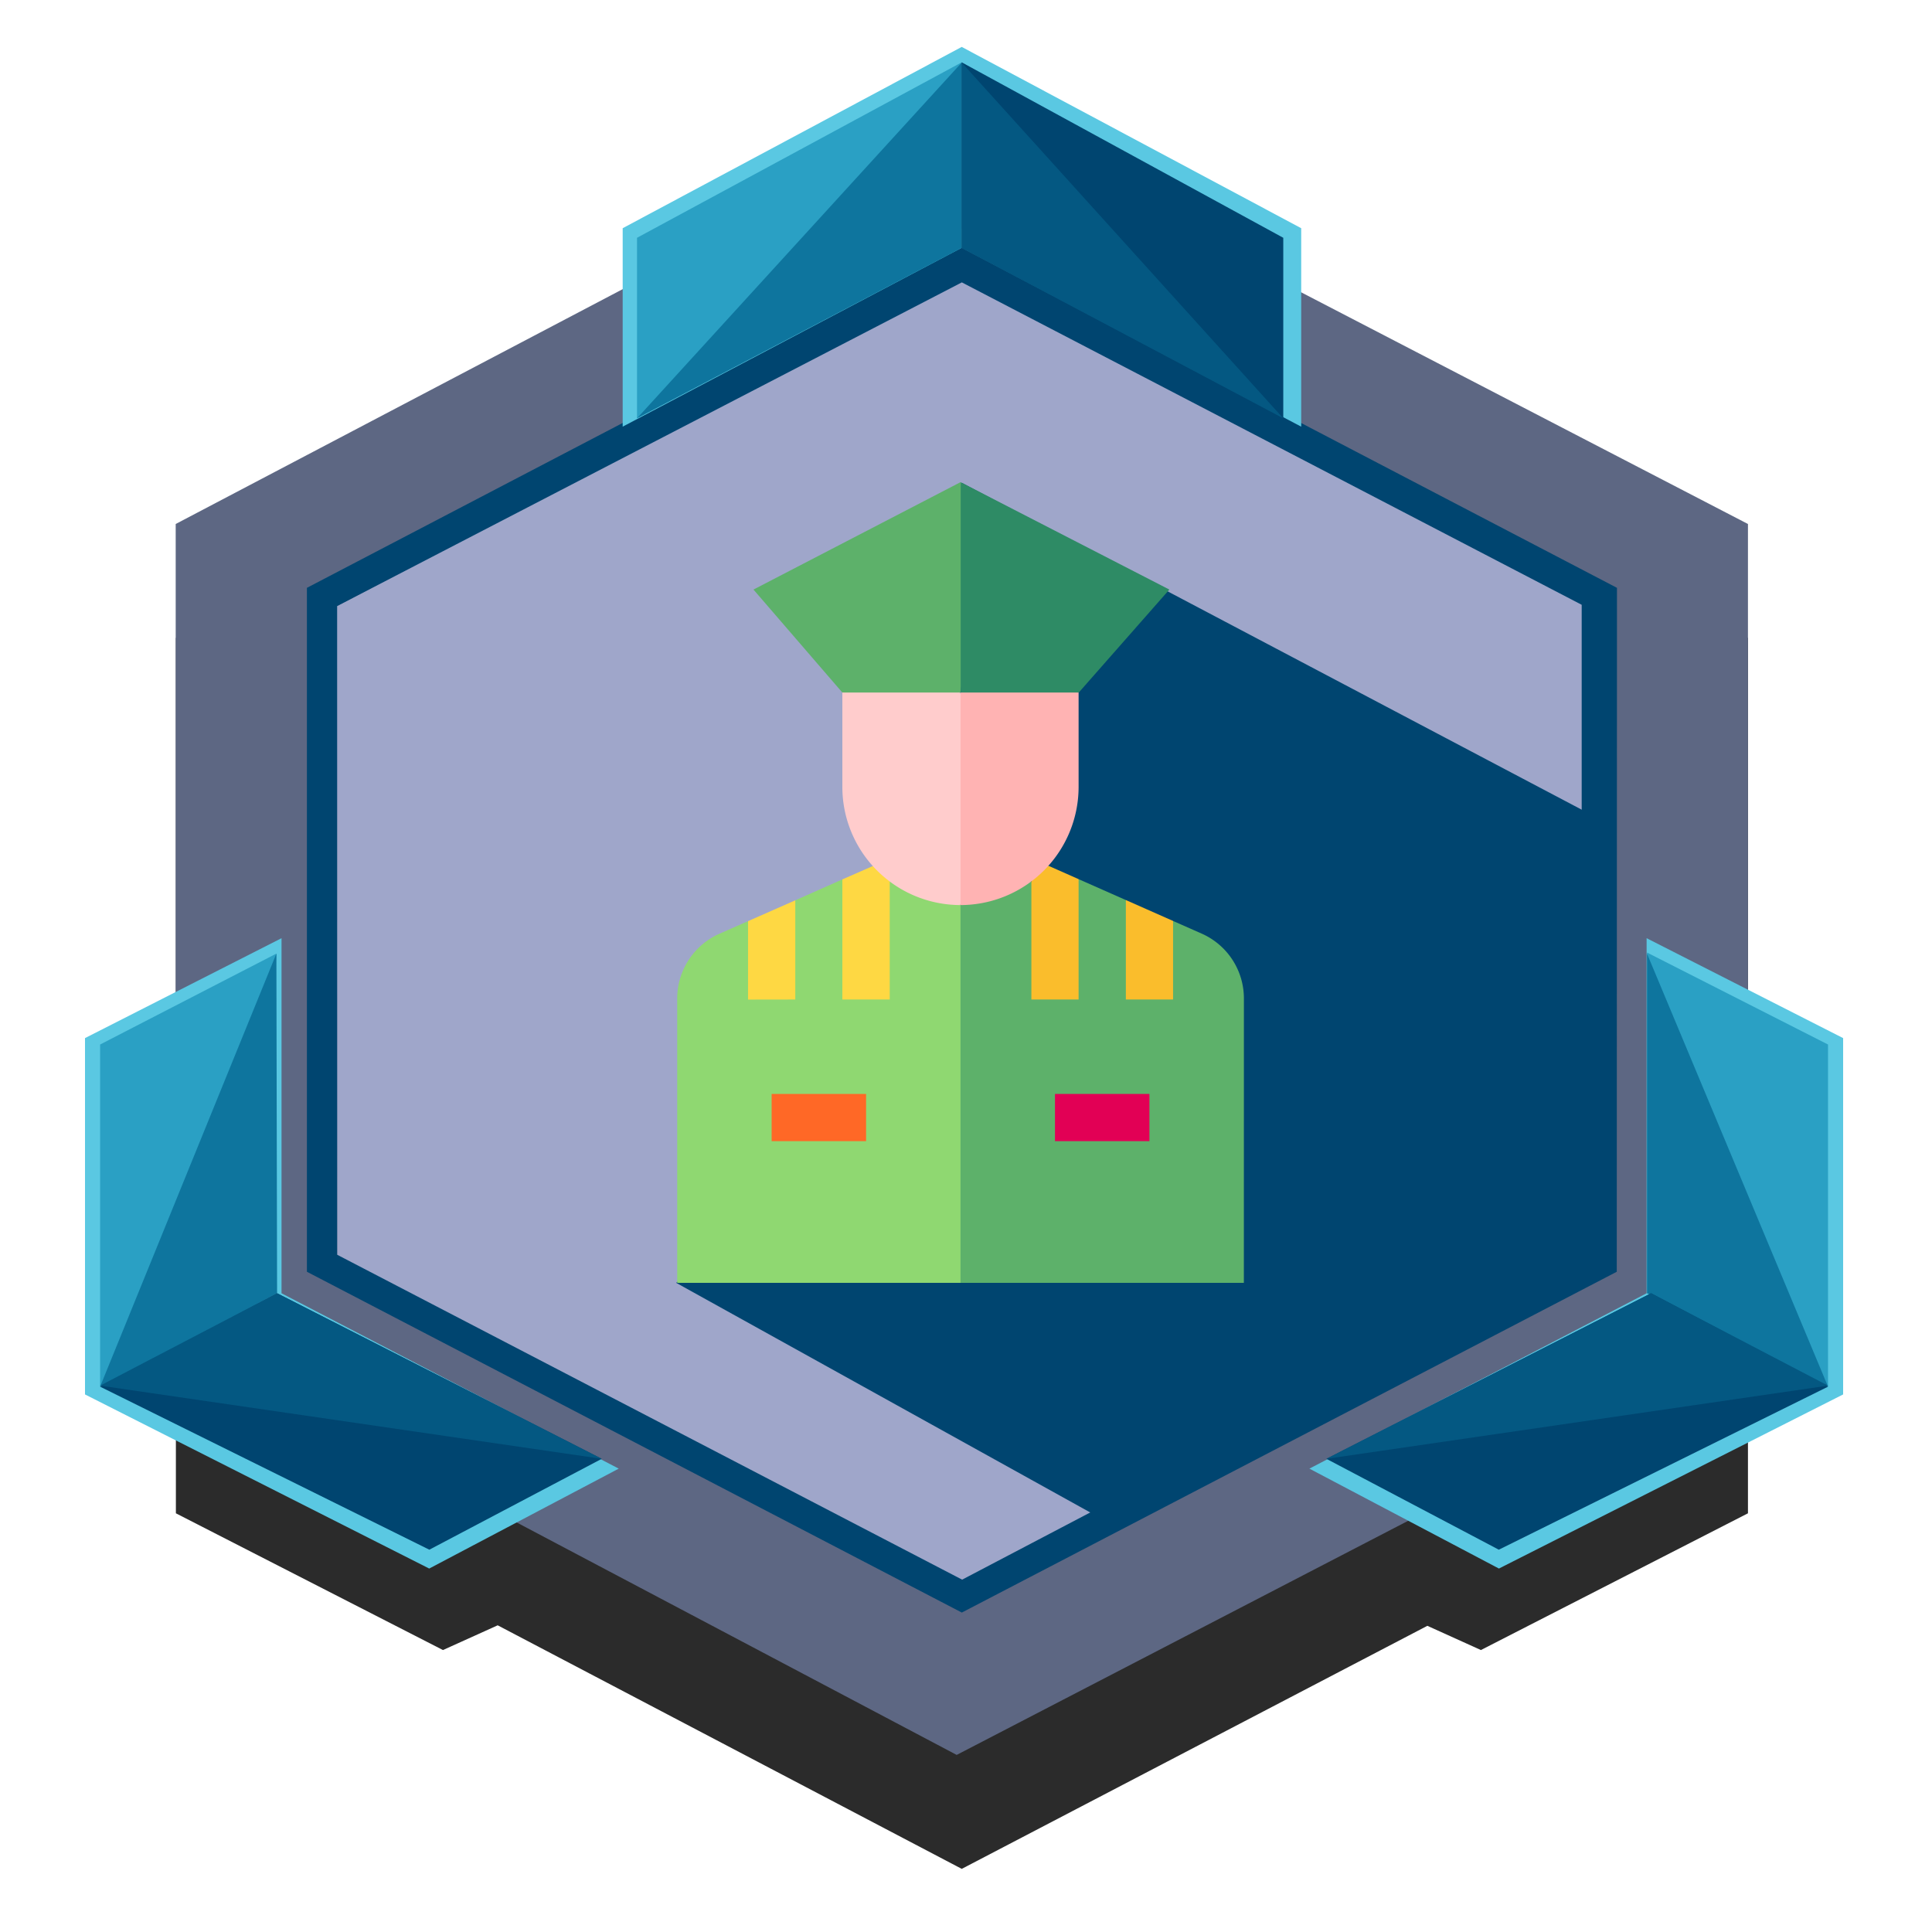 <svg xmlns="http://www.w3.org/2000/svg" xmlns:xlink="http://www.w3.org/1999/xlink" viewBox="0 0 500 500"><defs><style>.a{fill:#2b2b2b;}.b{fill:#5d6783;}.c{fill:url(#a);}.d{fill:url(#b);}.e{fill:#5ac8e2;}.f{fill:#2aa0c4;}.g{fill:#0e759e;}.h{fill:#004570;}.i{fill:#045882;}.j{fill:#5db16a;}.k{fill:#2e8b65;}.l{fill:#8fd871;}.m{fill:#fed843;}.n{fill:#fabd2c;}.o{fill:#e20055;}.p{fill:#ff6826;}.q{fill:#fcc;}.r{fill:#ffb3b3;}</style><linearGradient id="a" x1="87.2" y1="240.61" x2="410.65" y2="240.61" gradientUnits="userSpaceOnUse"><stop offset="0" stop-color="#9fa6ca"/><stop offset="1" stop-color="#9fa6ca"/></linearGradient><linearGradient id="b" x1="79.43" y1="240.47" x2="418.47" y2="240.47" gradientUnits="userSpaceOnUse"><stop offset="0" stop-color="#004570"/><stop offset="0.52" stop-color="#004570"/><stop offset="1" stop-color="#004570"/></linearGradient></defs><title>solid_commander</title><polygon class="a" points="451.06 378.15 452.37 377.48 452.37 165.1 248.95 58.92 45.52 165.1 45.52 376.89 45.52 376.92 45.52 391.64 114.64 427.03 128.8 420.63 248.9 483.66 369.4 420.76 383.26 427.03 452.37 391.64 452.37 377.48 451.06 378.15"/><polygon class="b" points="452.37 347.98 247.59 454.17 45.47 347.39 45.47 135.61 247.59 29.42 452.37 135.61 452.37 347.98"/><polygon class="c" points="409.29 325.56 248.9 409.33 87.25 325.56 87.2 156.85 248.95 71.9 410.65 156.85 409.29 325.56"/><path class="d" d="M248.9,63.64,79.43,152.13v177l169.49,88.2,169.5-88.2.05-177ZM409.34,324.72,249,408.81,87.25,324.72V156.85L248.92,73.08l160.42,83.44Z"/><polygon class="e" points="248.89 12.14 161.15 59.06 161.15 110.42 248.89 64.13 336.75 110.42 336.75 59.06 248.89 12.14"/><polygon class="f" points="248.89 16.13 164.86 61.54 164.86 108.26 248.89 59.08 248.89 16.13"/><polygon class="g" points="164.86 108.26 248.89 64.15 248.89 16.2 164.86 108.26"/><polygon class="h" points="248.89 16.13 332.11 61.54 332.11 108.26 248.89 64.15 248.89 16.13"/><polygon class="i" points="332.11 108.26 248.89 64.15 248.89 16.2 332.11 108.26"/><polygon class="e" points="22 360.88 22 268.66 72.86 242.8 72.86 334.7 160.13 380.08 111.08 405.94 22 360.88"/><polygon class="f" points="25.91 358.87 25.91 270.32 71.53 246.79 66.87 337.25 25.91 358.87"/><polygon class="g" points="71.53 246.79 71.71 334.69 25.92 358.83 71.53 246.79"/><polygon class="h" points="25.91 358.87 111.11 401.06 155.73 377.54 71.71 334.69 25.91 358.87"/><polygon class="i" points="155.73 377.54 71.71 334.69 25.91 358.6 155.73 377.54"/><polygon class="e" points="477 360.88 477 268.66 426.14 242.8 426.14 334.7 338.87 380.08 387.92 405.94 477 360.88"/><polygon class="f" points="473.09 358.87 473.09 270.32 426.24 246.51 432.13 337.25 473.09 358.87"/><polygon class="g" points="426.24 246.79 426.24 334.69 473.08 358.83 426.24 246.79"/><polygon class="h" points="473.09 358.87 387.89 401.06 343.27 377.54 427.29 334.69 473.09 358.87"/><polygon class="i" points="343.27 377.54 427.29 334.69 473.09 358.6 343.27 377.54"/><polygon class="h" points="175 332 285 393 415 328 414 212 249 125 247.16 264.88 175 332"/><path class="j" d="M195,152.58,218,179.23l15.27,4.08,15.28-4.08L252.66,152l-4.07-27.22Zm0,0"/><path class="k" d="M302.63,152.58l-54-27.78v54.43l15.28,6.4,15.27-6.4Zm0,0"/><path class="l" d="M230.26,228.12l-6.11,6.39L218,227.59,205.82,233l-6.12,7.64-6.11-2.25-7.39,3.26a18.33,18.33,0,0,0-10.94,16.77V332h73.33l6.11-48.6-6.11-49.17L239,223.15Zm0,0"/><path class="j" d="M321.92,258.38A18.34,18.34,0,0,0,311,241.62l-7.42-3.28-6.11,2.28-6.11-7.69-12.23-5.41-6.11,7-6.11-6.31-9.16-5-9.17,11.08V332h73.33Zm0,0"/><path class="m" d="M205.82,258.67V233l-12.23,5.39v20.3Zm0,0"/><path class="m" d="M230.26,258.67V228.12l-1.2-3.08-3.15-.92L218,227.59v31.08Zm0,0"/><path class="n" d="M291.37,258.67h12.22V238.34l-12.22-5.41Zm0,0"/><path class="n" d="M268.08,225.08l-1.16,3.12v30.47h12.22V227.52l-7.81-3.46Zm0,0"/><rect class="o" x="273.03" y="283.11" width="24.44" height="12.22"/><rect class="p" x="199.7" y="283.11" width="24.44" height="12.22"/><path class="q" d="M218,179.23v24.44a30.59,30.59,0,0,0,30.55,30.56l4.07-27.5-4.07-27.5Zm0,0"/><path class="r" d="M279.14,203.67V179.23H248.59v55a30.59,30.59,0,0,0,30.55-30.56Zm0,0"/></svg>